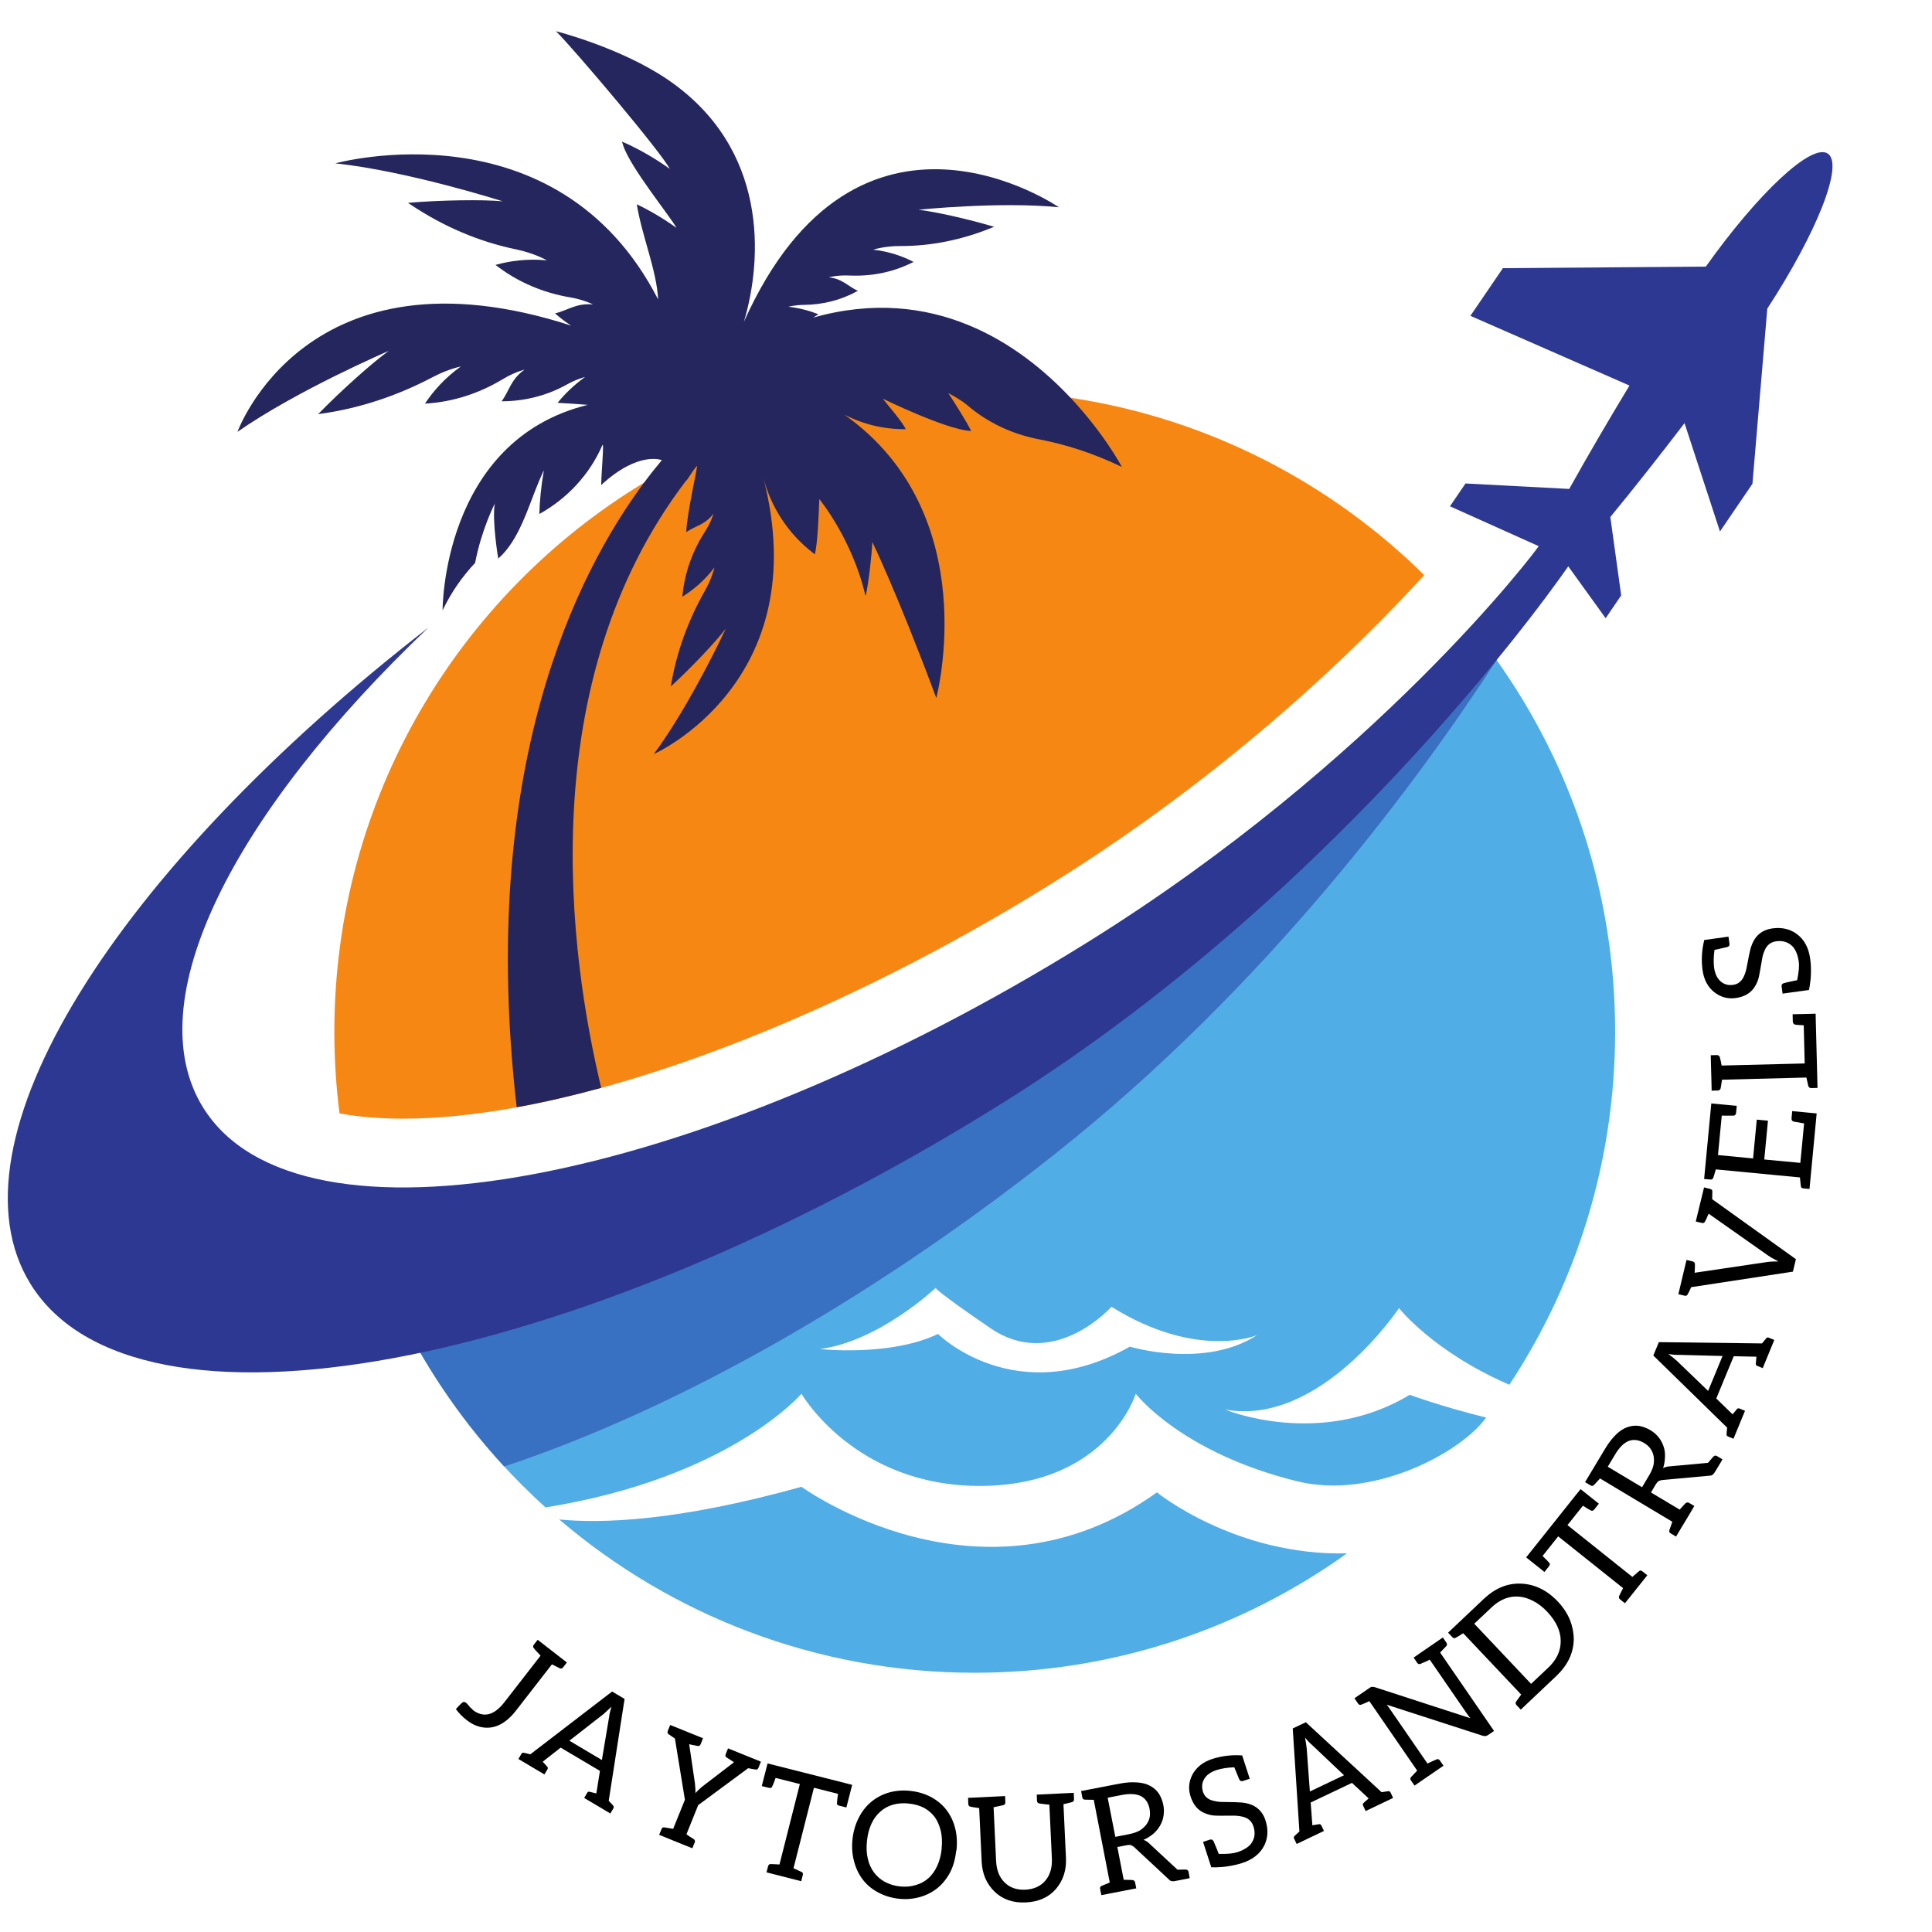 <svg xmlns="http://www.w3.org/2000/svg" xmlns:xlink="http://www.w3.org/1999/xlink" width="500" zoomAndPan="magnify" viewBox="0 0 375 375" height="500" preserveAspectRatio="xMidYMid meet" version="1.0"><defs><g/><clipPath id="8a3ab7895d"><path d="M 76 125 L 314 125 L 314 324.758 L 76 324.758 Z M 76 125 " clip-rule="nonzero"/></clipPath><clipPath id="9c59e09ee7"><path d="M 46 6.008 L 218 6.008 L 218 215 L 46 215 Z M 46 6.008 " clip-rule="nonzero"/></clipPath></defs><g clip-path="url(#8a3ab7895d)"><path fill="#51ade5" d="M 159.168 261.848 C 170.57 260.348 181.422 250.164 181.625 249.977 C 181.602 250.051 181.984 250.777 192.238 257.793 C 204.551 266.223 215.734 253.641 215.734 253.641 C 232.5 264.078 244.012 259.141 244.012 259.141 C 233.812 265.766 219.305 261.387 219.305 261.387 C 197.09 273.91 182.066 258.922 182.066 258.922 C 172.738 263.375 159.168 261.848 159.168 261.848 Z M 76.125 251.992 C 83.219 267.5 93.402 281.293 105.883 292.586 C 141.719 286.836 155.562 270.52 155.562 270.52 C 155.562 270.52 165.945 288.586 190.492 288.414 C 215.031 288.242 220.449 270.52 220.449 270.52 C 220.449 270.52 229.191 281.973 251.848 287.531 C 266.402 291.105 283.473 282.055 288.453 275.16 L 288.461 275.148 C 279.754 273.004 273.637 270.73 273.637 270.73 C 256.168 281.242 237.797 273.598 237.797 273.598 C 256.223 276.91 271.543 253.902 271.543 253.902 C 271.543 253.902 278.195 262.387 292.961 268.777 C 305.938 249.125 313.496 225.57 313.496 200.25 C 313.496 172.297 304.285 146.492 288.734 125.715 C 286.609 127.223 284.145 129.238 281.027 132.602 C 255.582 160.078 219.219 187.168 190.84 204.926 C 152.023 229.211 111.297 244.965 76.125 251.992 Z M 108.547 294.926 C 130.254 313.477 158.418 324.68 189.199 324.68 C 216.145 324.68 241.086 316.094 261.449 301.508 C 239.734 302.031 224.562 289.668 224.562 289.668 C 190.551 314.086 155.562 288.586 155.562 288.586 C 131.359 295.348 116.559 295.723 108.547 294.926 " fill-opacity="1" fill-rule="nonzero"/></g><path fill="#3871c1" d="M 190.84 204.926 C 219.219 187.168 255.582 160.078 281.027 132.602 C 284.145 129.238 286.609 127.223 288.734 125.715 C 289.328 126.508 289.91 127.312 290.484 128.117 C 275.363 151.434 246.09 191.301 204.648 224.082 C 167.898 253.145 130.043 273.992 97.859 284.641 C 89 275.035 81.629 264.031 76.125 251.992 C 111.297 244.965 152.023 229.211 190.84 204.926 " fill-opacity="1" fill-rule="nonzero"/><path fill="#f68712" d="M 276.438 111.625 C 263.195 126.098 238.535 150.109 203.887 171.648 C 174.359 189.996 143.547 203.801 116.695 211.156 C 111.035 212.703 105.547 213.969 100.289 214.926 C 92.352 216.375 84.934 217.129 78.191 217.129 C 73.617 217.129 69.5 216.777 65.898 216.102 C 65.238 210.914 64.898 205.621 64.898 200.25 C 64.898 155.039 88.988 115.457 125.02 93.672 C 136.109 86.965 148.336 81.941 161.336 78.965 C 161.406 78.945 161.473 78.93 161.539 78.918 C 164.922 78.145 168.355 77.516 171.832 77.027 C 172.316 76.961 172.801 76.898 173.285 76.832 C 176.723 76.395 180.207 76.094 183.73 75.941 C 183.953 75.934 184.18 75.922 184.406 75.914 C 186 75.852 187.594 75.824 189.199 75.824 C 195.516 75.824 201.719 76.293 207.785 77.207 C 234.352 81.195 258.168 93.602 276.438 111.625 " fill-opacity="1" fill-rule="nonzero"/><path fill="#2c3892" d="M 343.031 59.902 C 352.684 45.094 357.898 31.941 354.785 29.82 C 351.676 27.699 341.348 37.355 331.098 51.75 L 291.711 52.051 L 285.406 61.305 L 316.281 74.836 C 312.309 81.398 308.191 88.43 304.586 94.902 L 284.457 93.844 L 281.438 98.273 L 298.66 106.008 C 298.355 106.613 267.305 147.953 210.922 182.996 C 134.664 230.395 57.891 244.73 39.422 214.969 C 26.621 194.348 45.184 157.973 83.16 121.797 C 22.406 168.918 -11.105 221.777 5.941 249.246 C 26.266 281.988 110.887 266.465 194.641 214.062 C 262.367 171.688 304.215 110.129 304.398 109.926 L 311.656 119.996 L 314.672 115.566 L 312.562 100.352 C 317.27 94.629 322.309 88.227 326.965 82.129 L 333.844 103.156 L 340.148 93.902 L 343.031 59.902 " fill-opacity="1" fill-rule="nonzero"/><g clip-path="url(#9c59e09ee7)"><path fill="#24265d" d="M 187.684 78.594 C 191.652 82.016 196.473 84.266 201.613 85.258 C 207.066 86.309 212.152 87.961 217.754 90.625 C 217.754 90.625 214.359 84.199 207.785 77.207 C 197.977 66.766 181.078 55.074 157.832 61.652 C 158.168 61.434 158.512 61.219 158.859 61 C 157.184 60.332 155.238 59.789 153.039 59.543 C 153.039 59.543 154.199 59.195 156.105 59.176 C 159.707 59.137 163.25 58.254 166.398 56.508 L 166.508 56.449 C 164.605 55.582 163.566 54.129 160.883 53.832 C 160.883 53.832 162.43 53.367 164.887 53.48 C 168.965 53.664 173.031 52.906 176.711 51.137 C 176.914 51.035 177.125 50.938 177.328 50.84 C 175.27 49.777 172.637 48.812 169.488 48.465 C 169.488 48.465 171.66 47.742 174.695 47.754 C 180.727 47.785 186.699 46.539 192.297 44.285 C 192.531 44.191 192.754 44.105 192.961 44.02 C 188.051 42.551 181.457 41.066 178.273 40.715 C 178.273 40.715 193.953 39.078 205.531 40.23 C 205.531 40.23 166.449 13.242 144.391 62.461 C 148.055 50.172 149.125 28.773 129.625 15.465 C 120.473 9.223 107.914 6.059 107.914 6.059 C 111.383 9.477 128.473 29.688 129.992 32.777 C 129.863 32.684 125.66 29.57 120.727 27.492 C 120.801 27.73 120.879 27.965 120.953 28.199 C 122.289 32.48 130.367 42.34 131.293 44.227 C 131.293 44.227 127.895 41.691 123.598 39.645 C 124.602 45.855 127.48 52.508 127.738 58.117 C 108.066 19.805 65.094 31.707 65.094 31.707 C 79.227 33.215 97.57 39.074 97.57 39.074 C 93.676 38.703 85.426 38.836 79.188 39.371 C 79.395 39.508 79.617 39.656 79.848 39.812 C 86.02 43.918 92.891 46.902 100.148 48.398 C 103.754 49.141 106.148 50.531 106.148 50.531 C 102.297 50.164 98.906 50.66 96.18 51.418 L 96.504 51.664 C 100.629 54.801 105.473 56.836 110.582 57.703 C 113.438 58.195 115.102 59.094 115.102 59.094 C 111.82 58.785 110.215 60.258 107.727 60.828 C 107.84 60.922 107.945 61.016 108.055 61.105 C 108.949 61.879 109.891 62.578 110.879 63.207 C 59.477 46.57 46.094 83.82 46.094 83.82 C 57.645 75.777 75.113 68.254 75.457 68.109 C 72.27 70.383 66.121 75.891 61.758 80.379 C 61.797 80.375 61.84 80.367 61.879 80.363 C 69.637 79.332 77.109 76.832 84.031 73.176 C 87.004 71.605 89.438 71.141 89.438 71.141 C 86.285 73.391 84.047 75.988 82.48 78.348 C 82.551 78.344 82.617 78.34 82.684 78.332 C 87.945 78 93.02 76.352 97.531 73.629 C 99.906 72.199 101.691 71.777 101.801 71.754 C 99.121 73.668 98.875 75.836 97.363 77.891 L 97.469 77.891 C 101.82 77.867 106.121 76.801 109.93 74.688 C 111.988 73.543 113.473 73.199 113.562 73.176 C 111.367 74.746 109.617 76.484 108.223 78.191 C 110.273 78.297 112.23 78.43 114.09 78.582 C 85.742 85.562 85.906 118.469 85.906 118.469 C 87.582 114.945 89.742 111.902 92.223 109.246 C 93.445 102.793 96.039 97.738 96.039 97.738 C 95.469 100.98 96.695 108.438 96.715 108.418 C 100.793 104.836 102.535 98.336 104.641 93.332 C 105.184 92.043 105.57 91.293 105.57 91.293 C 105.012 94.449 104.75 97.273 104.688 99.766 C 104.715 99.746 104.75 99.73 104.781 99.715 C 110.148 96.715 114.438 92.09 116.902 86.449 C 117.316 85.504 116.723 91.48 116.695 94.141 C 123.977 87.43 128.465 89.32 128.465 89.32 C 127.387 90.605 126.227 92.051 125.02 93.672 C 111.871 111.312 92.734 149.23 100.289 214.926 C 105.547 213.969 111.035 212.703 116.695 211.156 C 110.535 185.434 103.191 132.523 133.215 93.234 C 133.223 93.523 134.32 91.469 135.281 90.422 C 135.461 90.57 133.344 99.477 133.211 103.188 L 133.211 103.277 C 134.977 102.055 136.809 101.906 138.492 99.691 C 138.469 99.785 138.066 101.277 136.801 103.246 C 134.391 106.984 132.875 111.227 132.461 115.652 C 132.453 115.707 132.449 115.762 132.445 115.816 C 134.469 114.555 136.711 112.734 138.684 110.137 C 138.656 110.262 138.191 112.254 136.832 114.652 C 133.574 120.391 131.285 126.625 130.219 133.137 C 130.215 133.176 130.207 133.207 130.203 133.242 C 134.094 129.676 138.883 124.633 140.883 122.004 C 140.742 122.305 133.965 136.832 126.906 146.363 C 126.906 146.363 158.508 132.402 148.105 92.496 C 149.613 98.492 153.117 103.785 158.047 107.5 C 158.086 107.531 158.129 107.559 158.164 107.59 C 158.715 105.391 158.926 99.605 159.027 96.867 C 159.027 96.867 165.387 104.559 167.961 115.527 L 168.035 115.598 C 168.547 113.473 169.215 107.797 169.312 105.195 C 169.312 105.195 174.012 114.762 181.734 135.473 C 181.734 135.473 191.238 99.832 163.883 80.477 C 167.512 82.359 171.562 83.328 175.68 83.301 L 175.797 83.297 C 175.184 81.879 171.859 78.094 171.355 77.379 C 171.355 77.379 183.422 83.305 188.355 83.652 L 188.496 83.664 C 187.75 81.977 184.289 76.625 184.062 76.297 C 184.062 76.297 186.449 77.531 187.684 78.594 " fill-opacity="1" fill-rule="nonzero"/></g><g fill="#000000" fill-opacity="1"><g transform="translate(87.768, 331.407)"><g><path d="M 0.719 0.328 C 1.52 -0.566 2.016 -1.031 2.203 -1.062 C 2.367 -1.07 2.531 -1.02 2.688 -0.906 C 2.844 -0.781 3 -0.613 3.156 -0.406 C 3.344 -0.145 3.613 0.125 3.969 0.406 L 3.938 0.453 C 6.039 2.086 8.109 1.598 10.141 -1.016 L 17.156 -10.047 C 16.363 -10.879 15.926 -11.363 15.844 -11.5 C 15.656 -11.707 15.66 -11.938 15.859 -12.188 L 16.594 -13.125 L 22.266 -8.719 L 21.531 -7.781 C 21.332 -7.531 21.098 -7.477 20.828 -7.625 L 19.359 -8.359 L 12.391 0.609 C 10.223 3.391 7.844 4.43 5.25 3.734 C 4.438 3.516 3.629 3.094 2.828 2.469 C 2.004 1.832 1.301 1.117 0.719 0.328 Z M 0.719 0.328 "/></g></g></g><g fill="#000000" fill-opacity="1"><g transform="translate(99.997, 341.057)"><g><path d="M 0.625 0.359 L 1.219 -0.641 C 1.332 -0.836 1.508 -0.898 1.75 -0.828 L 2.938 -0.547 L 18.812 -12.734 L 21.234 -11.297 L 18.156 8.469 L 18.969 9.359 C 19.145 9.547 19.176 9.738 19.062 9.938 L 18.469 10.938 L 13.391 7.922 L 13.984 6.922 C 14.109 6.711 14.297 6.656 14.547 6.75 L 15.75 7.047 L 16.453 2.672 L 8.828 -1.844 L 5.344 0.891 L 6.156 1.781 C 6.352 1.957 6.391 2.148 6.266 2.359 L 5.672 3.359 Z M 10.516 -3.188 L 16.828 0.562 L 18.234 -7.812 C 18.305 -8.395 18.457 -9.051 18.688 -9.781 C 18.031 -9.156 17.531 -8.691 17.188 -8.391 Z M 10.516 -3.188 "/></g></g></g><g fill="#000000" fill-opacity="1"><g transform="translate(121.847, 353.641)"><g><path d="M 7.781 -17.688 L 8.234 -18.828 L 14.609 -16.25 L 14.156 -15.109 C 14.031 -14.816 13.832 -14.695 13.562 -14.75 C 12.531 -14.945 11.984 -15.062 11.922 -15.094 L 13.031 -7.562 C 13.125 -6.688 13.16 -6.031 13.141 -5.594 C 13.578 -6.094 14.062 -6.551 14.594 -6.969 L 20.625 -11.594 C 20.539 -11.633 20.062 -11.941 19.188 -12.516 C 18.957 -12.66 18.898 -12.879 19.016 -13.172 L 19.469 -14.281 L 25.844 -11.703 L 25.375 -10.531 C 25.258 -10.258 25.094 -10.141 24.875 -10.172 C 24.801 -10.18 24.695 -10.195 24.562 -10.219 C 24.426 -10.25 24.238 -10.281 24 -10.312 C 23.77 -10.352 23.562 -10.395 23.375 -10.438 L 13.672 -3.266 L 11.391 2.391 C 11.773 2.68 12.238 2.988 12.781 3.312 C 13.031 3.477 13.102 3.695 13 3.969 L 12.531 5.109 L 10.594 4.328 L 8.016 3.281 L 6.094 2.5 L 6.562 1.359 C 6.664 1.098 6.875 1 7.188 1.062 L 8.812 1.344 L 11.094 -4.312 L 9.156 -16.188 C 8.531 -16.633 8.129 -16.91 7.953 -17.016 C 7.711 -17.172 7.656 -17.395 7.781 -17.688 Z M 7.781 -17.688 "/></g></g></g><g fill="#000000" fill-opacity="1"><g transform="translate(143.329, 362.048)"><g><path d="M 4.531 -15.375 L 5.656 -19.766 L 20.672 -15.969 L 21.641 -15.719 L 22.078 -15.609 L 20.953 -11.219 L 19.578 -11.562 C 19.285 -11.633 19.133 -11.77 19.125 -11.969 C 19.125 -12.301 19.191 -12.93 19.328 -13.859 L 14.656 -15.047 L 10.688 0.578 C 10.758 0.598 10.863 0.645 11 0.719 C 11.832 1.102 12.281 1.312 12.344 1.344 C 12.508 1.445 12.555 1.641 12.484 1.922 L 12.188 3.094 L 5.453 1.375 L 5.75 0.203 C 5.832 -0.117 6.035 -0.266 6.359 -0.234 C 6.453 -0.223 6.676 -0.211 7.031 -0.203 C 7.383 -0.191 7.695 -0.176 7.969 -0.156 L 11.922 -15.766 L 7.219 -16.953 C 6.875 -15.984 6.633 -15.391 6.5 -15.172 C 6.395 -15.004 6.18 -14.961 5.859 -15.047 Z M 4.531 -15.375 "/></g></g></g><g fill="#000000" fill-opacity="1"><g transform="translate(163.762, 367.125)"><g><path d="M 2.016 -5.828 C 1.648 -7.172 1.547 -8.602 1.703 -10.125 C 1.867 -11.645 2.27 -13.023 2.906 -14.266 C 3.52 -15.492 4.32 -16.523 5.312 -17.359 C 6.301 -18.191 7.445 -18.801 8.75 -19.188 C 10.062 -19.562 11.453 -19.672 12.922 -19.516 C 14.398 -19.359 15.75 -18.957 16.969 -18.312 C 18.176 -17.656 19.16 -16.832 19.922 -15.844 C 20.723 -14.812 21.289 -13.629 21.625 -12.297 C 21.969 -10.992 22.055 -9.555 21.891 -7.984 L 21.844 -7.938 C 21.676 -6.383 21.301 -5.016 20.719 -3.828 C 20.094 -2.598 19.281 -1.562 18.281 -0.719 C 17.32 0.082 16.191 0.676 14.891 1.062 C 13.547 1.457 12.148 1.578 10.703 1.422 C 9.254 1.266 7.91 0.852 6.672 0.188 C 5.453 -0.469 4.469 -1.289 3.719 -2.281 C 2.926 -3.312 2.359 -4.492 2.016 -5.828 Z M 4.516 -9.797 C 4.379 -8.547 4.43 -7.406 4.672 -6.375 C 4.891 -5.375 5.289 -4.477 5.875 -3.688 C 6.445 -2.926 7.148 -2.316 7.984 -1.859 C 8.879 -1.379 9.859 -1.082 10.922 -0.969 C 11.992 -0.852 13.016 -0.941 13.984 -1.234 C 14.91 -1.492 15.727 -1.938 16.438 -2.562 C 17.133 -3.188 17.703 -3.977 18.141 -4.938 C 18.586 -5.895 18.879 -7 19.016 -8.25 L 19 -8.25 C 19.133 -9.531 19.086 -10.68 18.859 -11.703 C 18.586 -12.797 18.203 -13.691 17.703 -14.391 C 17.148 -15.141 16.445 -15.75 15.594 -16.219 C 14.75 -16.664 13.754 -16.945 12.609 -17.062 C 11.516 -17.176 10.508 -17.102 9.594 -16.844 C 8.664 -16.582 7.848 -16.141 7.141 -15.516 C 6.422 -14.898 5.836 -14.113 5.391 -13.156 C 4.941 -12.195 4.648 -11.078 4.516 -9.797 Z M 4.516 -9.797 "/></g></g></g><g fill="#000000" fill-opacity="1"><g transform="translate(188.371, 369.509)"><g><path d="M -0.422 -19.344 L -0.469 -20.547 L 6.719 -20.891 L 6.766 -19.688 C 6.785 -19.383 6.645 -19.195 6.344 -19.125 C 5.957 -19.031 5.336 -18.895 4.484 -18.719 L 4.969 -8.328 C 5.051 -6.535 5.594 -5.145 6.594 -4.156 C 7.602 -3.125 8.953 -2.645 10.641 -2.719 C 12.328 -2.801 13.641 -3.406 14.578 -4.531 C 15.473 -5.633 15.879 -7.055 15.797 -8.797 L 15.312 -19.219 C 14.363 -19.32 13.727 -19.398 13.406 -19.453 C 13.094 -19.492 12.926 -19.664 12.906 -19.969 L 12.859 -21.172 L 15.219 -21.281 L 17.984 -21.422 L 20.047 -21.516 L 20.094 -20.281 C 20.113 -19.977 19.969 -19.785 19.656 -19.703 L 18.047 -19.312 L 18.531 -8.891 C 18.645 -6.555 18.008 -4.562 16.625 -2.906 C 15.207 -1.25 13.242 -0.363 10.734 -0.25 C 8.254 -0.133 6.234 -0.832 4.672 -2.344 C 3.117 -3.863 2.285 -5.797 2.172 -8.141 L 1.688 -18.562 C 0.77 -18.688 0.223 -18.773 0.047 -18.828 C -0.242 -18.859 -0.398 -19.031 -0.422 -19.344 Z M -0.422 -19.344 "/></g></g></g><g fill="#000000" fill-opacity="1"><g transform="translate(212.828, 368.063)"><g><path d="M 0.938 -0.219 L 0.703 -1.438 C 0.641 -1.707 0.738 -1.898 1 -2.016 L 2.578 -2.672 L -0.531 -18.719 C -1.5 -18.727 -2.066 -18.738 -2.234 -18.75 C -2.523 -18.758 -2.695 -18.898 -2.75 -19.172 L -2.984 -20.422 L -0.969 -20.812 L 4.469 -21.859 C 5.719 -22.098 6.852 -22.176 7.875 -22.094 C 8.844 -22.039 9.688 -21.82 10.406 -21.438 C 11.125 -21.051 11.691 -20.547 12.109 -19.922 C 12.523 -19.273 12.816 -18.523 12.984 -17.672 C 13.109 -16.992 13.117 -16.312 13.016 -15.625 C 12.922 -14.977 12.703 -14.352 12.359 -13.75 C 12.023 -13.145 11.594 -12.613 11.062 -12.156 C 10.426 -11.625 9.781 -11.223 9.125 -10.953 C 9.52 -10.816 9.879 -10.594 10.203 -10.281 L 15.719 -5.156 C 16.719 -5.188 17.266 -5.195 17.359 -5.188 L 17.328 -5.172 C 17.617 -5.172 17.797 -5.035 17.859 -4.766 L 18.094 -3.516 L 17.578 -3.406 L 16.062 -3.109 L 15.156 -2.938 C 14.664 -2.844 14.273 -2.973 13.984 -3.328 L 7.328 -9.531 C 7.148 -9.676 6.953 -9.801 6.734 -9.906 C 6.535 -9.977 6.242 -9.977 5.859 -9.906 L 4.047 -9.562 L 5.281 -3.203 C 6.227 -3.18 6.773 -3.164 6.922 -3.156 C 7.055 -3.156 7.176 -3.113 7.281 -3.031 C 7.383 -2.945 7.453 -2.852 7.484 -2.75 L 7.719 -1.531 L 5.688 -1.141 L 2.953 -0.609 Z M 3.656 -11.531 L 6.234 -12.031 L 6.203 -12.031 C 7.035 -12.188 7.727 -12.41 8.281 -12.703 C 8.789 -12.992 9.238 -13.375 9.625 -13.844 C 9.969 -14.301 10.195 -14.781 10.312 -15.281 C 10.414 -15.789 10.41 -16.359 10.297 -16.984 C 10.066 -18.16 9.5 -18.984 8.594 -19.453 C 7.695 -19.891 6.461 -19.957 4.891 -19.656 L 2.172 -19.125 Z M 3.656 -11.531 "/></g></g></g><g fill="#000000" fill-opacity="1"><g transform="translate(234.404, 363.559)"><g><path d="M 0.703 -1.125 L -0.891 -6.047 L 0.422 -6.484 C 0.742 -6.578 0.984 -6.477 1.141 -6.188 C 1.211 -6.039 1.395 -5.613 1.688 -4.906 L 2.156 -3.719 C 3.75 -3.676 4.945 -3.785 5.75 -4.047 C 6.52 -4.297 7.16 -4.609 7.672 -4.984 C 8.141 -5.316 8.477 -5.691 8.688 -6.109 C 9.176 -6.973 9.242 -7.953 8.891 -9.047 C 8.555 -10.098 7.812 -10.738 6.656 -10.969 C 6.07 -11.094 5.508 -11.148 4.969 -11.141 C 2.844 -11.117 1.57 -11.129 1.156 -11.172 C 0.562 -11.234 -0.047 -11.398 -0.672 -11.672 C -1.922 -12.211 -2.801 -13.273 -3.312 -14.859 C -3.781 -16.297 -3.672 -17.695 -2.984 -19.062 C -2.211 -20.52 -0.926 -21.547 0.875 -22.141 C 2.75 -22.742 4.691 -22.973 6.703 -22.828 L 8.172 -18.297 L 6.859 -17.875 C 6.535 -17.77 6.297 -17.867 6.141 -18.172 C 6.141 -18.18 6.102 -18.27 6.031 -18.438 C 5.957 -18.602 5.844 -18.879 5.688 -19.266 C 5.531 -19.648 5.359 -20.07 5.172 -20.531 C 3.816 -20.477 2.68 -20.301 1.766 -20 C 0.586 -19.625 -0.227 -19.035 -0.688 -18.234 C -1.113 -17.473 -1.188 -16.648 -0.906 -15.766 C -0.594 -14.797 0.145 -14.203 1.312 -13.984 C 1.863 -13.848 2.453 -13.785 3.078 -13.797 C 4.828 -13.785 6.102 -13.742 6.906 -13.672 L 6.844 -13.656 C 9.102 -13.406 10.566 -12.254 11.234 -10.203 C 11.805 -8.41 11.711 -6.77 10.953 -5.281 C 10.148 -3.719 8.723 -2.602 6.672 -1.938 C 5.816 -1.664 4.898 -1.457 3.922 -1.312 C 3.223 -1.195 2.441 -1.129 1.578 -1.109 Z M 0.703 -1.125 "/></g></g></g><g fill="#000000" fill-opacity="1"><g transform="translate(251.027, 358.226)"><g><path d="M 0.656 -0.312 L 0.156 -1.359 C 0.051 -1.578 0.098 -1.766 0.297 -1.922 L 1.188 -2.734 L -0.109 -22.734 L 2.438 -23.938 L 17.141 -10.359 L 18.344 -10.547 C 18.594 -10.598 18.77 -10.516 18.875 -10.297 L 19.375 -9.25 L 14.047 -6.703 L 13.547 -7.75 C 13.441 -7.969 13.5 -8.164 13.719 -8.344 L 14.625 -9.156 L 11.391 -12.172 L 3.375 -8.359 L 3.703 -3.938 L 4.922 -4.141 C 5.172 -4.191 5.348 -4.109 5.453 -3.891 L 5.953 -2.844 Z M 3.219 -10.5 L 9.844 -13.656 L 3.672 -19.5 C 3.223 -19.875 2.758 -20.363 2.281 -20.969 C 2.438 -20.07 2.539 -19.398 2.594 -18.953 Z M 3.219 -10.5 "/></g></g></g><g fill="#000000" fill-opacity="1"><g transform="translate(273.728, 347.114)"><g><path d="M 0.828 -0.531 L 0.125 -1.547 C -0.039 -1.785 -0.02 -2.008 0.188 -2.219 L 1.344 -3.438 L -7.938 -16.922 C -8.801 -16.523 -9.316 -16.301 -9.484 -16.25 C -9.742 -16.133 -9.961 -16.207 -10.141 -16.469 L -10.828 -17.484 L -7.953 -19.453 C -7.754 -19.598 -7.598 -19.68 -7.484 -19.703 C -7.367 -19.711 -7.176 -19.691 -6.906 -19.641 L 11.672 -13.609 L 11.703 -13.578 C 11.516 -13.773 11.227 -14.156 10.844 -14.719 L 3.781 -24.984 C 3.5 -24.828 3.223 -24.691 2.953 -24.578 C 2.68 -24.461 2.461 -24.367 2.297 -24.297 C 2.141 -24.234 2.051 -24.191 2.031 -24.172 C 1.75 -24.047 1.523 -24.102 1.359 -24.344 L 0.656 -25.375 L 2.594 -26.719 L 4.609 -28.094 L 6.328 -29.281 L 7.031 -28.25 C 7.195 -28 7.172 -27.77 6.953 -27.562 L 5.797 -26.359 L 16.266 -11.141 L 15.094 -10.344 C 14.781 -10.125 14.422 -10.082 14.016 -10.219 L -4.578 -16.234 C -4.359 -15.984 -4.094 -15.625 -3.781 -15.156 L 3.344 -4.812 C 3.875 -5.07 4.469 -5.344 5.125 -5.625 C 5.375 -5.719 5.582 -5.645 5.75 -5.406 L 6.453 -4.391 Z M 0.828 -0.531 "/></g></g></g><g fill="#000000" fill-opacity="1"><g transform="translate(294.464, 332.509)"><g><path d="M 0.719 -0.672 L -0.109 -1.547 C -0.316 -1.773 -0.336 -2.008 -0.172 -2.25 L 0.797 -3.594 L -10.453 -15.5 C -11.223 -15.008 -11.695 -14.723 -11.875 -14.641 C -12.125 -14.473 -12.352 -14.504 -12.562 -14.734 L -13.391 -15.609 L -6.484 -22.141 C -4.266 -24.242 -1.852 -25.238 0.75 -25.125 C 3.414 -25.031 5.812 -23.863 7.938 -21.625 C 8.988 -20.5 9.77 -19.301 10.281 -18.031 C 10.758 -16.82 11 -15.566 11 -14.266 C 10.945 -11.641 9.82 -9.285 7.625 -7.203 Z M 2.719 -5.672 L 6.078 -8.844 C 7.691 -10.375 8.488 -12.098 8.469 -14.016 C 8.457 -15.941 7.586 -17.82 5.859 -19.656 C 4.973 -20.594 4.062 -21.297 3.125 -21.766 C 2.156 -22.266 1.227 -22.547 0.344 -22.609 C -1.551 -22.754 -3.316 -22.055 -4.953 -20.516 L -8.312 -17.344 Z M 2.719 -5.672 "/></g></g></g><g fill="#000000" fill-opacity="1"><g transform="translate(311.899, 315.585)"><g><path d="M -12.125 -10.469 L -15.672 -13.297 L -6.016 -25.422 L -5.391 -26.188 L -5.109 -26.547 L -1.562 -23.719 L -2.438 -22.609 C -2.633 -22.379 -2.828 -22.297 -3.016 -22.359 C -3.328 -22.492 -3.875 -22.816 -4.656 -23.328 L -7.656 -19.562 L 4.953 -9.5 C 4.992 -9.562 5.078 -9.641 5.203 -9.734 C 5.891 -10.336 6.266 -10.656 6.328 -10.688 C 6.484 -10.789 6.676 -10.754 6.906 -10.578 L 7.844 -9.828 L 3.5 -4.391 L 2.562 -5.141 C 2.301 -5.348 2.254 -5.598 2.422 -5.891 C 2.453 -5.973 2.547 -6.172 2.703 -6.484 C 2.859 -6.797 3.004 -7.078 3.141 -7.328 L -9.453 -17.375 L -12.484 -13.578 C -11.734 -12.848 -11.285 -12.379 -11.141 -12.172 C -11.016 -12.016 -11.055 -11.805 -11.266 -11.547 Z M -12.125 -10.469 "/></g></g></g><g fill="#000000" fill-opacity="1"><g transform="translate(324.864, 299.079)"><g><path d="M 0.453 -0.828 L -0.609 -1.469 C -0.848 -1.602 -0.922 -1.816 -0.828 -2.109 L -0.266 -3.703 L -14.297 -12.109 C -14.953 -11.391 -15.336 -10.973 -15.453 -10.859 C -15.648 -10.641 -15.867 -10.602 -16.109 -10.75 L -17.203 -11.391 L -16.141 -13.172 L -13.297 -17.906 C -12.641 -19 -11.941 -19.906 -11.203 -20.625 C -10.504 -21.312 -9.773 -21.789 -9.016 -22.062 C -8.242 -22.332 -7.488 -22.414 -6.75 -22.312 C -6 -22.195 -5.25 -21.914 -4.5 -21.469 C -3.906 -21.113 -3.383 -20.664 -2.938 -20.125 C -2.531 -19.613 -2.211 -19.031 -1.984 -18.375 C -1.754 -17.727 -1.656 -17.055 -1.688 -16.359 C -1.707 -15.523 -1.832 -14.773 -2.062 -14.109 C -1.695 -14.316 -1.297 -14.43 -0.859 -14.453 L 6.656 -15.141 C 7.301 -15.898 7.66 -16.316 7.734 -16.391 L 7.719 -16.359 C 7.914 -16.566 8.133 -16.602 8.375 -16.469 L 9.469 -15.812 L 9.203 -15.359 L 8.406 -14.031 L 7.922 -13.25 C 7.672 -12.82 7.316 -12.617 6.859 -12.641 L -2.203 -11.812 C -2.43 -11.781 -2.656 -11.719 -2.875 -11.625 C -3.062 -11.531 -3.258 -11.316 -3.469 -10.984 L -4.406 -9.391 L 1.156 -6.062 C 1.789 -6.758 2.16 -7.164 2.266 -7.281 C 2.367 -7.363 2.484 -7.414 2.609 -7.438 C 2.734 -7.469 2.844 -7.457 2.938 -7.406 L 4 -6.766 L 2.953 -4.984 L 1.516 -2.609 Z M -6.141 -10.406 L -4.797 -12.672 L -4.812 -12.641 C -4.375 -13.359 -4.082 -14.023 -3.938 -14.641 C -3.812 -15.211 -3.797 -15.801 -3.891 -16.406 C -3.992 -16.957 -4.195 -17.445 -4.5 -17.875 C -4.789 -18.301 -5.207 -18.676 -5.75 -19 C -6.781 -19.613 -7.773 -19.742 -8.734 -19.391 C -9.672 -19.016 -10.551 -18.141 -11.375 -16.766 L -12.797 -14.391 Z M -6.141 -10.406 "/></g></g></g><g fill="#000000" fill-opacity="1"><g transform="translate(336.189, 279.93)"><g><path d="M 0.281 -0.672 L -0.781 -1.109 C -1.008 -1.203 -1.102 -1.375 -1.062 -1.625 L -0.953 -2.828 L -15.281 -16.828 L -14.203 -19.422 L 5.812 -19.172 L 6.578 -20.094 C 6.723 -20.312 6.91 -20.375 7.141 -20.281 L 8.203 -19.844 L 5.953 -14.375 L 4.891 -14.812 C 4.648 -14.906 4.562 -15.086 4.625 -15.359 L 4.734 -16.594 L 0.328 -16.688 L -3.062 -8.484 L 0.109 -5.406 L 0.891 -6.359 C 1.023 -6.566 1.211 -6.625 1.453 -6.531 L 2.516 -6.094 Z M -4.641 -9.953 L -1.844 -16.734 L -10.312 -16.953 C -10.895 -16.93 -11.57 -16.984 -12.344 -17.109 C -11.613 -16.555 -11.082 -16.129 -10.75 -15.828 Z M -4.641 -9.953 "/></g></g></g><g fill="#000000" fill-opacity="1"><g transform="translate(345.63, 256.481)"><g><path d="M -18.625 -4.984 L -19.859 -5.281 L -18.281 -11.922 L -17.047 -11.625 C -16.754 -11.551 -16.617 -11.32 -16.641 -10.938 C -16.648 -10.82 -16.656 -10.594 -16.656 -10.25 C -16.664 -9.914 -16.68 -9.645 -16.703 -9.438 L -2.781 -11.5 C -2.207 -11.594 -1.426 -11.641 -0.438 -11.641 C -1.395 -12.129 -2.078 -12.52 -2.484 -12.812 L -13.984 -20.906 C -14.348 -20.051 -14.582 -19.547 -14.688 -19.391 C -14.801 -19.129 -15.008 -19.035 -15.312 -19.109 L -16.484 -19.391 L -14.875 -26 L -13.672 -25.703 C -13.391 -25.641 -13.254 -25.473 -13.266 -25.203 L -13.297 -23.719 L 2.953 -12.078 L 2.375 -9.656 L -17.375 -6.641 C -17.719 -5.879 -17.938 -5.43 -18.031 -5.297 C -18.145 -5.023 -18.344 -4.922 -18.625 -4.984 Z M -18.625 -4.984 "/></g></g></g><g fill="#000000" fill-opacity="1"><g transform="translate(351.13, 231.758)"><g><path d="M 0.094 -0.984 L -1.109 -1.094 C -1.422 -1.125 -1.582 -1.285 -1.594 -1.578 L -1.766 -3.219 L -18.094 -4.781 C -18.344 -3.875 -18.504 -3.344 -18.578 -3.188 C -18.66 -2.906 -18.852 -2.781 -19.156 -2.812 L -20.359 -2.922 L -18.969 -17.578 L -14.031 -17.109 L -14.156 -15.766 C -14.188 -15.41 -14.367 -15.223 -14.703 -15.203 C -14.723 -15.211 -14.816 -15.219 -14.984 -15.219 C -15.148 -15.219 -15.414 -15.211 -15.781 -15.203 C -16.156 -15.203 -16.539 -15.207 -16.938 -15.219 L -17.672 -7.562 L -10.859 -6.906 L -10.141 -14.438 L -7.969 -14.234 L -8.688 -6.703 L -1.688 -6.047 L -0.953 -13.703 C -2.203 -13.93 -2.879 -14.051 -2.984 -14.062 C -3.285 -14.145 -3.422 -14.375 -3.391 -14.75 L -3.266 -16.094 L 1.484 -15.641 Z M 0.094 -0.984 "/></g></g></g><g fill="#000000" fill-opacity="1"><g transform="translate(352.807, 212.149)"><g><path d="M -0.031 -0.984 L -1.266 -0.953 C -1.391 -0.953 -1.504 -0.988 -1.609 -1.062 C -1.711 -1.133 -1.781 -1.234 -1.812 -1.359 L -2.188 -3 L -18.562 -2.578 C -18.707 -1.641 -18.797 -1.086 -18.828 -0.922 C -18.859 -0.797 -18.922 -0.691 -19.016 -0.609 C -19.117 -0.523 -19.238 -0.484 -19.375 -0.484 L -20.578 -0.453 L -20.625 -2.516 L -20.703 -5.266 L -20.75 -7.328 L -19.547 -7.359 C -19.41 -7.359 -19.289 -7.316 -19.188 -7.234 C -19.094 -7.16 -19.023 -7.062 -18.984 -6.938 C -18.953 -6.832 -18.883 -6.547 -18.781 -6.078 C -18.688 -5.609 -18.641 -5.359 -18.641 -5.328 L -2.516 -5.734 L -2.703 -13.141 C -3.598 -13.18 -4.145 -13.223 -4.344 -13.266 C -4.477 -13.285 -4.594 -13.352 -4.688 -13.469 C -4.781 -13.594 -4.828 -13.723 -4.828 -13.859 L -4.859 -15.281 L -0.391 -15.391 L -0.375 -14.703 L -0.375 -14.469 L -0.078 -3.047 Z M -0.031 -0.984 "/></g></g></g><g fill="#000000" fill-opacity="1"><g transform="translate(352.108, 193.033)"><g><path d="M -0.984 -0.875 L -6.109 -0.172 L -6.297 -1.562 C -6.348 -1.883 -6.211 -2.094 -5.891 -2.188 C -5.742 -2.25 -5.289 -2.359 -4.531 -2.516 L -3.281 -2.781 C -2.957 -4.344 -2.852 -5.539 -2.969 -6.375 C -3.082 -7.176 -3.281 -7.863 -3.562 -8.438 C -3.812 -8.945 -4.125 -9.344 -4.5 -9.625 C -5.27 -10.25 -6.223 -10.484 -7.359 -10.328 C -8.453 -10.172 -9.211 -9.547 -9.641 -8.453 C -9.867 -7.898 -10.02 -7.359 -10.094 -6.828 C -10.445 -4.734 -10.68 -3.484 -10.797 -3.078 C -10.953 -2.516 -11.223 -1.941 -11.609 -1.359 C -12.367 -0.223 -13.57 0.457 -15.219 0.688 C -16.707 0.895 -18.066 0.535 -19.297 -0.391 C -20.598 -1.398 -21.379 -2.844 -21.641 -4.719 C -21.91 -6.664 -21.801 -8.617 -21.312 -10.578 L -16.609 -11.234 L -16.422 -9.875 C -16.367 -9.531 -16.504 -9.312 -16.828 -9.219 C -16.836 -9.219 -16.93 -9.195 -17.109 -9.156 C -17.285 -9.113 -17.578 -9.047 -17.984 -8.953 C -18.391 -8.867 -18.836 -8.77 -19.328 -8.656 C -19.504 -7.312 -19.531 -6.164 -19.406 -5.219 C -19.227 -3.988 -18.785 -3.082 -18.078 -2.5 C -17.41 -1.945 -16.617 -1.738 -15.703 -1.875 C -14.691 -2.008 -13.969 -2.629 -13.531 -3.734 C -13.312 -4.254 -13.148 -4.816 -13.047 -5.422 C -12.734 -7.148 -12.473 -8.406 -12.266 -9.188 L -12.25 -9.125 C -11.613 -11.289 -10.227 -12.523 -8.094 -12.828 C -6.227 -13.086 -4.629 -12.711 -3.297 -11.703 C -1.891 -10.648 -1.039 -9.055 -0.75 -6.922 C -0.625 -6.035 -0.578 -5.094 -0.609 -4.094 C -0.617 -3.383 -0.691 -2.602 -0.828 -1.75 Z M -0.984 -0.875 "/></g></g></g></svg>